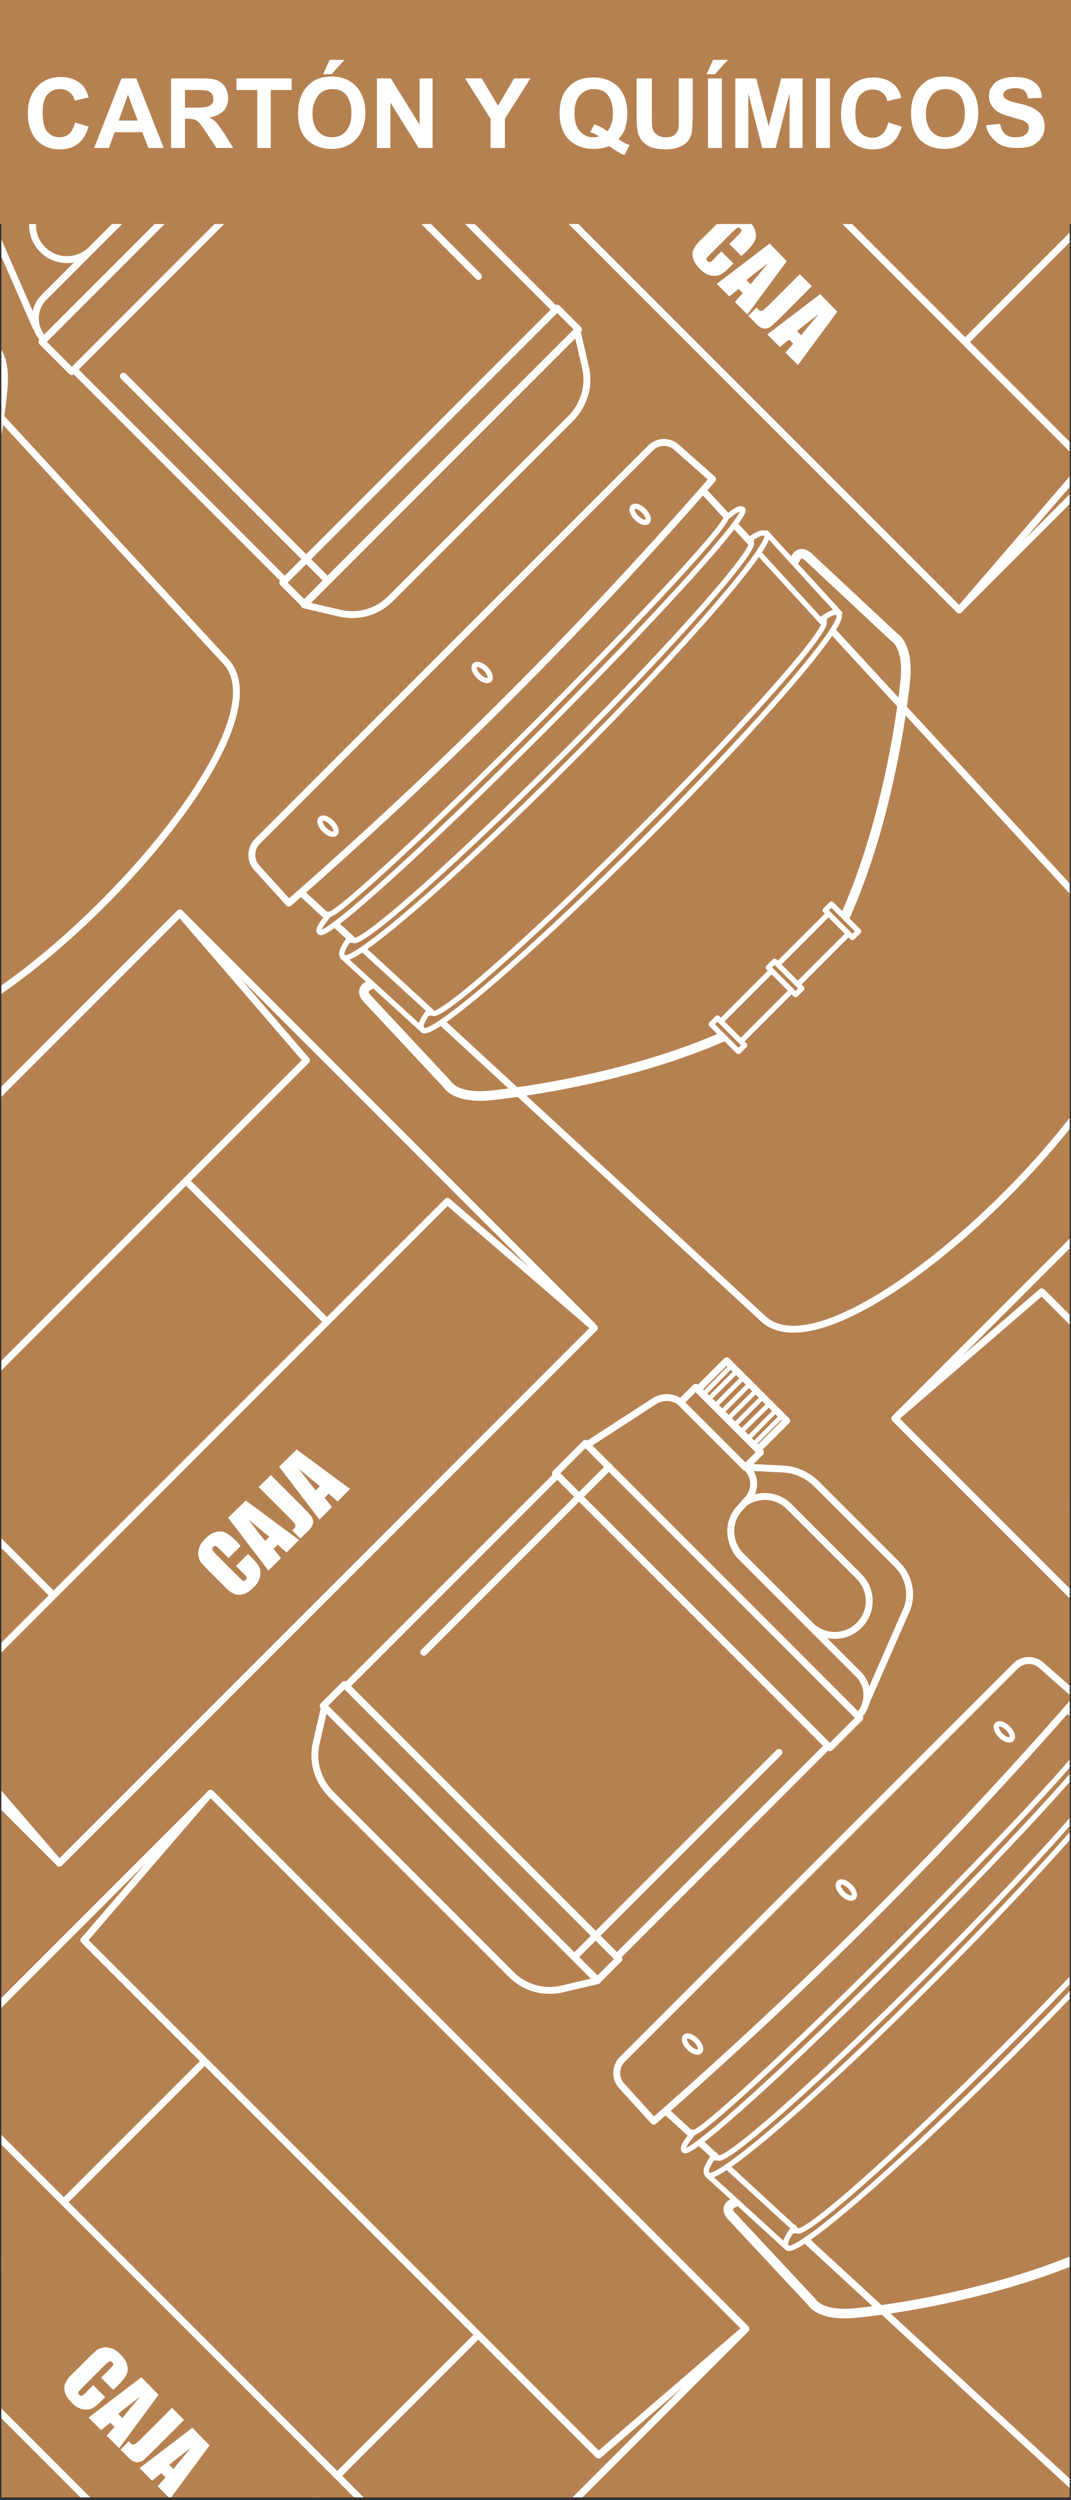 <?xml version="1.0" encoding="utf-8"?>
<!-- Generator: Adobe Illustrator 22.1.0, SVG Export Plug-In . SVG Version: 6.00 Build 0)  -->
<svg version="1.1" id="Capa_1" xmlns="http://www.w3.org/2000/svg" xmlns:xlink="http://www.w3.org/1999/xlink" x="0px" y="0px"
	 viewBox="0 0 231 539" style="enable-background:new 0 0 231 539;" xml:space="preserve">
<rect x="0" y="0" width="231" height="539" fill="#333333" stroke="none"/>
<style type="text/css">
	.st0{clip-path:url(#SVGID_2_);}
	.st1{fill:#B68150;stroke:#EDC7A2;stroke-width:1.683;stroke-linecap:round;stroke-linejoin:round;stroke-miterlimit:10;}
	.st2{fill:#EDC7A2;stroke:#EDC7A2;stroke-width:0.561;stroke-miterlimit:10;}
	.st3{fill:#B68150;stroke:#EDC7A2;stroke-width:2.019;stroke-linecap:round;stroke-linejoin:round;stroke-miterlimit:10;}
	.st4{fill:none;stroke:#EDC7A2;stroke-width:2.019;stroke-linecap:round;stroke-linejoin:round;stroke-miterlimit:10;}
	.st5{fill:#B68150;stroke:#EDC7A2;stroke-width:1.491;stroke-linecap:round;stroke-linejoin:round;stroke-miterlimit:10;}
	.st6{fill:none;stroke:#EDC7A2;stroke-width:1.491;stroke-linecap:round;stroke-linejoin:round;stroke-miterlimit:10;}
	.st7{fill:#EDC7A2;}
	.st8{fill:#B68150;stroke:#EDC7A2;stroke-width:1.492;stroke-linecap:round;stroke-linejoin:round;stroke-miterlimit:10;}
	.st9{fill:none;stroke:#EDC7A2;stroke-width:0.995;stroke-linecap:round;stroke-linejoin:round;stroke-miterlimit:10;}
	.st10{fill:#B68150;stroke:#EDC7A2;stroke-width:1.034;stroke-linecap:round;stroke-linejoin:round;stroke-miterlimit:10;}
	.st11{fill:none;stroke:#EDC7A2;stroke-width:1.034;stroke-linecap:round;stroke-linejoin:round;stroke-miterlimit:10;}
	.st12{fill:none;stroke:#EDC7A2;stroke-width:0.868;stroke-linecap:round;stroke-linejoin:round;stroke-miterlimit:10;}
	.st13{fill:none;stroke:#EDC7A2;stroke-width:0.827;stroke-linecap:round;stroke-linejoin:round;stroke-miterlimit:10;}
	.st14{fill:#B68150;stroke:#EDC7A2;stroke-width:2.037;stroke-linecap:round;stroke-linejoin:round;stroke-miterlimit:10;}
	.st15{fill:#B68150;stroke:#EDC7A2;stroke-width:1.82;stroke-linecap:round;stroke-linejoin:round;stroke-miterlimit:10;}
	.st16{fill:#EDC7A2;stroke:#EDC7A2;stroke-width:0.497;stroke-miterlimit:10;}
	.st17{clip-path:url(#SVGID_4_);}
	.st18{fill:#FFFFFF;stroke:#B68150;stroke-width:1.489;stroke-linecap:round;stroke-linejoin:round;stroke-miterlimit:10;}
	.st19{fill:#B68150;}
	.st20{fill:#FFFFFF;stroke:#B68150;stroke-width:2.034;stroke-linecap:round;stroke-linejoin:round;stroke-miterlimit:10;}
	.st21{fill:none;stroke:#B68150;stroke-width:1.489;stroke-linecap:round;stroke-linejoin:round;stroke-miterlimit:10;}
	.st22{clip-path:url(#SVGID_6_);}
	.st23{fill:#DAB38D;stroke:#B68150;stroke-width:1.936;stroke-linecap:round;stroke-linejoin:round;stroke-miterlimit:10;}
	.st24{fill:none;stroke:#B68150;stroke-width:0.993;stroke-linecap:round;stroke-linejoin:round;stroke-miterlimit:10;}
	.st25{fill:none;stroke:#B68150;stroke-width:1.343;stroke-linecap:round;stroke-linejoin:round;stroke-miterlimit:10;}
	.st26{fill:none;stroke:#B68150;stroke-width:1.23;stroke-linecap:round;stroke-linejoin:round;stroke-miterlimit:10;}
	.st27{fill:#DAB38D;stroke:#B68150;stroke-width:1.343;stroke-linecap:round;stroke-linejoin:round;stroke-miterlimit:10;}
	.st28{fill:none;stroke:#B68150;stroke-width:1.274;stroke-linecap:round;stroke-linejoin:round;stroke-miterlimit:10;}
	.st29{fill:none;stroke:#B68150;stroke-width:2.615;stroke-linecap:round;stroke-linejoin:round;stroke-miterlimit:10;}
	.st30{fill:#DAB38D;stroke:#B68150;stroke-width:1.274;stroke-linecap:round;stroke-linejoin:round;stroke-miterlimit:10;}
	.st31{fill:#DAB38D;stroke:#B68150;stroke-width:1.066;stroke-linecap:round;stroke-linejoin:round;stroke-miterlimit:10;}
	.st32{fill:#DAB38D;stroke:#B68150;stroke-width:1.489;stroke-linecap:round;stroke-linejoin:round;stroke-miterlimit:10;}
	.st33{fill:#DAB38D;stroke:#B68150;stroke-width:0.993;stroke-linecap:round;stroke-linejoin:round;stroke-miterlimit:10;}
	.st34{fill:#DAB38D;stroke:#B68150;stroke-width:1.325;stroke-linecap:round;stroke-linejoin:round;stroke-miterlimit:10;}
	.st35{fill:none;stroke:#B68150;stroke-width:1.033;stroke-linecap:round;stroke-linejoin:round;stroke-miterlimit:10;}
	.st36{fill:#DAB38D;stroke:#B68150;stroke-width:0.993;stroke-linecap:round;stroke-linejoin:round;stroke-miterlimit:10;}
	.st37{fill:#DAB38D;stroke:#B68150;stroke-width:1.241;stroke-linecap:round;stroke-linejoin:round;stroke-miterlimit:10;}
	.st38{clip-path:url(#SVGID_8_);}
	.st39{fill:#70706F;stroke:#DAB38D;stroke-width:1.815;stroke-linecap:round;stroke-linejoin:round;stroke-miterlimit:10;}
	.st40{fill:#70706F;stroke:#DAB38D;stroke-width:1.21;stroke-linecap:round;stroke-linejoin:round;stroke-miterlimit:10;}
	.st41{fill:#70706F;stroke:#DAB38D;stroke-width:1.489;stroke-linecap:round;stroke-linejoin:round;stroke-miterlimit:10;}
	.st42{fill:#70706F;stroke:#DAB38D;stroke-width:1.033;stroke-linecap:round;stroke-linejoin:round;stroke-miterlimit:10;}
	.st43{fill:#70706F;}
	.st44{fill:#DAB38D;}
	.st45{fill:#70706F;stroke:#DAB38D;stroke-width:1.461;stroke-linecap:round;stroke-linejoin:round;stroke-miterlimit:10;}
	.st46{clip-path:url(#SVGID_10_);}
	.st47{fill:#B68150;stroke:#FFFFFF;stroke-width:1.489;stroke-linecap:round;stroke-linejoin:round;stroke-miterlimit:10;}
	.st48{fill:none;stroke:#FFFFFF;stroke-width:1.489;stroke-linecap:round;stroke-linejoin:round;stroke-miterlimit:10;}
	.st49{fill:none;stroke:#FFFFFF;stroke-width:0.993;stroke-linecap:round;stroke-linejoin:round;stroke-miterlimit:10;}
	.st50{fill:#FFFFFF;}
	.st51{fill:#B68150;stroke:#FFFFFF;stroke-width:1.14;stroke-linecap:round;stroke-linejoin:round;stroke-miterlimit:10;}
	.st52{fill:none;stroke:#FFFFFF;stroke-width:2.07;stroke-linecap:round;stroke-linejoin:round;stroke-miterlimit:10;}
	.st53{clip-path:url(#SVGID_12_);}
	.st54{fill:#DAB28C;}
	.st55{fill:#706F6F;}
	.st56{clip-path:url(#SVGID_14_);}
	.st57{clip-path:url(#SVGID_16_);}
	.st58{clip-path:url(#SVGID_18_);}
	.st59{clip-path:url(#SVGID_20_);}
</style>
<g>
	<defs>
		<rect id="SVGID_17_" x="0.3" y="0" width="230.4" height="538.4"/>
	</defs>
	<use xlink:href="#SVGID_17_"  style="overflow:visible;fill:#B5814F;"/>
	<clipPath id="SVGID_2_">
		<use xlink:href="#SVGID_17_"  style="overflow:visible;"/>
	</clipPath>
	<g class="st0">
		<g>
			<path class="st47" d="M25.8,20c-2.8,0.1-5.4,1.3-7.4,3.3L1,40.7c-2.8,2.8-3.4,7-1.7,10.5l8.4,19.2L46,32L33.6,19.6L25.8,20z
				 M34.8,28.2c2.9,2.9,2.9,7.6,0,10.5L19.7,53.8c-2.9,2.9-7.6,2.9-10.5,0l0,0c-2.9-2.9-2.9-7.6,0-10.5l15.1-15.1
				C27.1,25.3,31.9,25.3,34.8,28.2L34.8,28.2z"/>
			
				<rect x="26.6" y="41" transform="matrix(0.707 -0.707 0.707 0.707 -31.904 69.458)" class="st47" width="82.6" height="64.4"/>
			
				<rect x="0" y="42.8" transform="matrix(0.707 -0.707 0.707 0.707 -21.21 43.433)" class="st47" width="83.7" height="9.1"/>
			<path class="st47" d="M53.4,5.5c-2-1.3-4.6-1-6.3,0.7L33.3,19.9c-1.8,1.8-1.8,4.8,0,6.7l1.4,1.6c3.7,3.7,2,8.6,0.1,10.6L9.5,64.1
				c-2.5,2.5-2.5,6.6,0,9.1l0,0L44.7,38l23.2-23.2L53.4,5.5z"/>
			
				<rect x="51.1" y="95.1" transform="matrix(0.707 -0.707 0.707 0.707 -42.363 94.501)" class="st47" width="83.7" height="6.5"/>
			<path class="st47" d="M123.2,90.1l-39,39c-2.9,2.9-7,4-10.9,3.1l-7.7-1.8l58.9-58.9l1.8,7.8C127.2,83.1,126,87.2,123.2,90.1z"/>
			<line class="st48" x1="70.7" y1="125.2" x2="26.6" y2="81.1"/>
			<line class="st48" x1="63.2" y1="19.5" x2="103.2" y2="59.6"/>
			
				<rect x="29.1" y="8.7" transform="matrix(0.707 -0.707 0.707 0.707 3.65 30.833)" class="st47" width="19.8" height="4.6"/>
			<rect x="25.2" y="1.9" transform="matrix(0.707 -0.707 0.707 0.707 5.643 26.153)" class="st47" width="18.3" height="8.7"/>
			<line class="st49" x1="25.9" y1="8.7" x2="32" y2="14.8"/>
			<line class="st49" x1="27.1" y1="7.4" x2="33.3" y2="13.5"/>
			<line class="st49" x1="28.6" y1="6" x2="34.7" y2="12.1"/>
			<line class="st49" x1="30" y1="4.6" x2="36.1" y2="10.7"/>
			<line class="st49" x1="31.4" y1="3.2" x2="37.5" y2="9.3"/>
			<line class="st49" x1="32.8" y1="1.7" x2="38.9" y2="7.9"/>
			<line class="st49" x1="34.2" y1="0.3" x2="40.3" y2="6.5"/>
			<line class="st49" x1="35.6" y1="-1.1" x2="41.7" y2="5"/>
			<line class="st49" x1="36.7" y1="-2.2" x2="42.9" y2="3.9"/>
		</g>
		<g>
			<path class="st47" d="M160.9,316.3l-12.4,12.4l38.3,38.3l8.4-19.2c1.8-3.5,1.1-7.7-1.7-10.5L176.2,320c-2-2-4.6-3.2-7.4-3.3
				L160.9,316.3z M159.7,324.8c2.9-2.9,7.6-2.9,10.5,0l15.1,15.1c2.9,2.9,2.9,7.6,0,10.5h0c-2.9,2.9-7.6,2.9-10.5,0l-15.1-15.1
				C156.9,332.4,156.9,327.7,159.7,324.8L159.7,324.8z"/>
			
				<rect x="85.3" y="337.7" transform="matrix(-0.707 -0.707 0.707 -0.707 -45.38 720.963)" class="st47" width="82.6" height="64.4"/>
			
				<rect x="110.9" y="339.4" transform="matrix(-0.707 -0.707 0.707 -0.707 17.45 695.144)" class="st47" width="83.7" height="9.1"/>
			<path class="st47" d="M141.1,302.1c2-1.3,4.6-1,6.3,0.7l13.8,13.8c1.8,1.8,1.8,4.8,0,6.7l-1.4,1.6c-3.7,3.7-2,8.6-0.1,10.6
				l25.4,25.4c2.5,2.5,2.5,6.6,0,9.1h0l-35.3-35.3l-23.2-23.2L141.1,302.1z"/>
			
				<rect x="59.8" y="391.8" transform="matrix(-0.707 -0.707 0.707 -0.707 -105.84 746.213)" class="st47" width="83.7" height="6.5"/>
			<path class="st47" d="M71.3,386.7l39,39c2.9,2.9,7,4,10.9,3.1l7.7-1.8L70,368l-1.8,7.8C67.3,379.7,68.5,383.8,71.3,386.7z"/>
			<line class="st48" x1="123.9" y1="421.9" x2="168" y2="377.8"/>
			<line class="st48" x1="131.4" y1="316.2" x2="91.4" y2="356.2"/>
			
				<rect x="145.6" y="305.3" transform="matrix(-0.707 -0.707 0.707 -0.707 47.868 635.127)" class="st47" width="19.8" height="4.6"/>
			
				<rect x="151" y="298.6" transform="matrix(-0.707 -0.707 0.707 -0.707 59.167 630.316)" class="st47" width="18.3" height="8.7"/>
			<line class="st49" x1="168.6" y1="305.3" x2="162.5" y2="311.4"/>
			<line class="st49" x1="167.4" y1="304" x2="161.3" y2="310.2"/>
			<line class="st49" x1="166" y1="302.6" x2="159.8" y2="308.7"/>
			<line class="st49" x1="164.5" y1="301.2" x2="158.4" y2="307.3"/>
			<line class="st49" x1="163.1" y1="299.8" x2="157" y2="305.9"/>
			<line class="st49" x1="161.7" y1="298.4" x2="155.6" y2="304.5"/>
			<line class="st49" x1="160.3" y1="297" x2="154.2" y2="303.1"/>
			<line class="st49" x1="158.9" y1="295.6" x2="152.8" y2="301.7"/>
			<line class="st49" x1="157.8" y1="294.4" x2="151.7" y2="300.6"/>
		</g>
		<g>
			
				<rect x="130.7" y="-52.5" transform="matrix(-0.707 0.707 -0.707 -0.707 351.511 -87.498)" class="st47" width="126.4" height="163.2"/>
			
				<rect x="87.6" y="-34.7" transform="matrix(-0.707 0.707 -0.707 -0.707 246.47 -131.628)" class="st47" width="125.8" height="39.9"/>
			
				<rect x="174.8" y="52.5" transform="matrix(-0.707 0.707 -0.707 -0.707 456.99 -44.427)" class="st47" width="125.8" height="39.9"/>
			<polygon class="st47" points="153.6,-41.7 180.9,-73.4 296.3,42 264.6,69.4 			"/>
			<polygon class="st47" points="234.2,99.8 206.9,131.5 91.5,16.1 123.2,-11.3 			"/>
			<g>
				<g>
					<path class="st50" d="M159.9,55.2l-2.6-2.6l1.7-1.7c0.5-0.5,0.8-0.9,0.9-1c0.1-0.2,0-0.4-0.2-0.6c-0.2-0.2-0.4-0.3-0.6-0.2
						c-0.2,0.1-0.6,0.4-1.1,0.9l-4.7,4.7c-0.5,0.5-0.8,0.8-0.9,1c-0.1,0.2,0,0.4,0.2,0.6c0.2,0.2,0.4,0.2,0.6,0.2
						c0.2-0.1,0.6-0.4,1.1-1l1.3-1.3l2.6,2.6l-0.4,0.4c-1,1-1.8,1.7-2.4,2s-1.3,0.3-2.1,0.2c-0.8-0.2-1.6-0.6-2.3-1.4
						c-0.8-0.8-1.3-1.5-1.5-2.3c-0.2-0.8-0.2-1.5,0.2-2.1c0.3-0.7,1-1.5,2-2.4l2.9-2.9c0.7-0.7,1.3-1.2,1.7-1.6
						c0.4-0.3,0.9-0.5,1.5-0.6c0.6-0.1,1.2,0,1.8,0.2c0.6,0.2,1.2,0.6,1.8,1.2c0.8,0.8,1.3,1.5,1.5,2.3c0.2,0.8,0.2,1.5-0.1,2.1
						c-0.3,0.6-0.9,1.4-1.8,2.3L159.9,55.2z"/>
				</g>
				<g>
					<path class="st50" d="M169.7,56.3l-8.5,11.5l-2.7-2.7l1.7-1.9l-0.9-0.9l-2,1.6l-2.7-2.7l11.4-8.7L169.7,56.3z M161.9,61.3
						c1-1.3,2.3-2.8,3.8-4.6c-2.2,1.7-3.8,2.9-4.7,3.7L161.9,61.3z"/>
				</g>
				<g>
					<path class="st50" d="M175.1,61.7l-6.7,6.7c-1,1-1.7,1.6-2,1.9c-0.3,0.3-0.7,0.4-1.1,0.5c-0.4,0.1-0.8,0-1.2-0.2
						c-0.4-0.2-0.9-0.6-1.4-1.2l-1.3-1.3l1.8-1.8c0.1,0.2,0.3,0.3,0.3,0.4c0.2,0.2,0.4,0.3,0.6,0.3c0.2,0,0.4,0,0.5-0.1
						c0.1-0.1,0.4-0.4,0.8-0.7l7.1-7.1L175.1,61.7z"/>
				</g>
				<g>
					<path class="st50" d="M180.6,67.2l-8.5,11.5l-2.7-2.7l1.7-1.9l-0.9-0.9l-2,1.6l-2.7-2.7l11.4-8.7L180.6,67.2z M172.8,72.3
						c1-1.3,2.3-2.8,3.8-4.6c-2.2,1.7-3.8,2.9-4.7,3.7L172.8,72.3z"/>
				</g>
			</g>
		</g>
		<g>
			
				<rect x="-4.8" y="407.4" transform="matrix(-0.707 0.707 -0.707 -0.707 445.515 793.534)" class="st47" width="126.4" height="163.2"/>
			
				<rect x="-47.9" y="425.3" transform="matrix(-0.707 0.707 -0.707 -0.707 340.474 749.405)" class="st47" width="125.8" height="39.9"/>
			
				<rect x="39.3" y="512.5" transform="matrix(-0.707 0.707 -0.707 -0.707 550.994 836.605)" class="st47" width="125.8" height="39.9"/>
			<polygon class="st47" points="18.1,418.3 45.4,386.6 160.8,502 129.1,529.3 			"/>
			<polygon class="st47" points="98.7,559.7 71.4,591.4 -44,476 -12.3,448.7 			"/>
			<g>
				<g>
					<path class="st50" d="M24.4,515.2l-2.6-2.6l1.7-1.7c0.5-0.5,0.8-0.9,0.9-1c0.1-0.2,0-0.4-0.2-0.6c-0.2-0.2-0.4-0.3-0.6-0.2
						s-0.6,0.4-1.1,0.9l-4.7,4.7c-0.5,0.5-0.8,0.8-0.9,1c-0.1,0.2,0,0.4,0.2,0.6c0.2,0.2,0.4,0.2,0.6,0.2c0.2-0.1,0.6-0.4,1.1-1
						l1.3-1.3l2.6,2.6l-0.4,0.4c-1,1-1.8,1.7-2.4,2c-0.6,0.3-1.3,0.3-2.1,0.2c-0.8-0.2-1.6-0.6-2.3-1.4c-0.8-0.8-1.3-1.5-1.5-2.3
						c-0.2-0.8-0.2-1.5,0.2-2.1c0.3-0.7,1-1.5,2-2.4l2.9-2.9c0.7-0.7,1.3-1.2,1.7-1.6c0.4-0.3,0.9-0.5,1.5-0.6
						c0.6-0.1,1.2,0,1.8,0.2c0.6,0.2,1.2,0.6,1.8,1.2c0.8,0.8,1.3,1.5,1.5,2.3c0.2,0.8,0.2,1.5-0.1,2.1c-0.3,0.6-0.9,1.4-1.8,2.3
						L24.4,515.2z"/>
				</g>
				<g>
					<path class="st50" d="M34.2,516.3l-8.5,11.5l-2.7-2.7l1.7-1.9l-0.9-0.9l-2,1.6l-2.7-2.7l11.4-8.7L34.2,516.3z M26.4,521.3
						c1-1.3,2.3-2.8,3.8-4.6c-2.2,1.7-3.8,2.9-4.7,3.7L26.4,521.3z"/>
				</g>
				<g>
					<path class="st50" d="M39.7,521.7l-6.7,6.7c-1,1-1.7,1.6-2,1.9s-0.7,0.4-1.1,0.5c-0.4,0.1-0.8,0-1.2-0.2
						c-0.4-0.2-0.9-0.6-1.4-1.2l-1.3-1.3l1.8-1.8c0.1,0.2,0.3,0.3,0.3,0.4c0.2,0.2,0.4,0.3,0.6,0.3c0.2,0,0.4,0,0.5-0.1
						c0.1-0.1,0.4-0.4,0.8-0.7l7.1-7.1L39.7,521.7z"/>
				</g>
				<g>
					<path class="st50" d="M45.2,527.2l-8.5,11.5l-2.7-2.7l1.7-1.9l-0.9-0.9l-2,1.6l-2.7-2.7l11.4-8.7L45.2,527.2z M37.4,532.3
						c1-1.3,2.3-2.8,3.8-4.6c-2.2,1.7-3.8,2.9-4.7,3.7L37.4,532.3z"/>
				</g>
			</g>
		</g>
		<g>
			
				<rect x="232.2" y="237.2" transform="matrix(-0.707 0.707 -0.707 -0.707 729.692 335.411)" class="st47" width="126.4" height="163.2"/>
			
				<rect x="189.1" y="255.1" transform="matrix(-0.707 0.707 -0.707 -0.707 624.651 291.281)" class="st47" width="125.8" height="39.9"/>
			<polygon class="st47" points="335.7,389.5 308.4,421.2 193,305.8 224.7,278.5 			"/>
		</g>
		<g>
			
				<rect x="-37.5" y="217.7" transform="matrix(0.707 0.707 -0.707 0.707 219.185 69.442)" class="st47" width="126.4" height="163.2"/>
			
				<rect x="-81" y="322.7" transform="matrix(0.707 0.707 -0.707 0.707 237.026 113.133)" class="st47" width="125.8" height="39.9"/>
			
				<rect x="6.2" y="235.5" transform="matrix(0.707 0.707 -0.707 0.707 200.906 25.932)" class="st47" width="125.8" height="39.9"/>
			<polygon class="st47" points="-44.9,339.6 -76.6,312.3 38.8,196.9 66.1,228.6 			"/>
			<polygon class="st47" points="96.5,259 128.2,286.3 12.8,401.7 -14.5,370 			"/>
			<g>
				<g>
					<path class="st50" d="M51.9,333.3l-2.6,2.6l-1.7-1.7c-0.5-0.5-0.9-0.8-1-0.9c-0.2-0.1-0.4,0-0.6,0.2c-0.2,0.2-0.3,0.4-0.2,0.6
						s0.4,0.6,0.9,1.1l4.7,4.7c0.5,0.5,0.8,0.8,1,0.9c0.2,0.1,0.4,0,0.6-0.2c0.2-0.2,0.2-0.4,0.2-0.6c-0.1-0.2-0.4-0.6-1-1.1
						l-1.3-1.3l2.6-2.6l0.4,0.4c1,1,1.7,1.8,2,2.4s0.3,1.3,0.2,2.1c-0.2,0.8-0.6,1.6-1.4,2.3c-0.8,0.8-1.5,1.3-2.3,1.5
						c-0.8,0.2-1.5,0.2-2.1-0.2c-0.7-0.3-1.5-1-2.4-2l-2.9-2.9c-0.7-0.7-1.2-1.3-1.6-1.7c-0.3-0.4-0.5-0.9-0.6-1.5
						c-0.1-0.6,0-1.2,0.2-1.8c0.2-0.6,0.6-1.2,1.2-1.8c0.8-0.8,1.5-1.3,2.3-1.5c0.8-0.2,1.5-0.2,2.1,0.1c0.6,0.3,1.4,0.9,2.3,1.8
						L51.9,333.3z"/>
				</g>
				<g>
					<path class="st50" d="M53,323.5l11.5,8.5l-2.7,2.7l-1.9-1.7l-0.9,0.9l1.6,2l-2.7,2.7l-8.7-11.4L53,323.5z M58.1,331.3
						c-1.3-1-2.8-2.3-4.6-3.8c1.7,2.2,2.9,3.8,3.7,4.7L58.1,331.3z"/>
				</g>
				<g>
					<path class="st50" d="M58.4,318l6.7,6.7c1,1,1.6,1.7,1.9,2c0.3,0.3,0.4,0.7,0.5,1.1c0.1,0.4,0,0.8-0.2,1.2
						c-0.2,0.4-0.6,0.9-1.2,1.4l-1.3,1.3l-1.8-1.8c0.2-0.1,0.3-0.3,0.4-0.3c0.2-0.2,0.3-0.4,0.3-0.6c0-0.2,0-0.4-0.1-0.5
						c-0.1-0.1-0.4-0.4-0.7-0.8l-7.1-7.1L58.4,318z"/>
				</g>
				<g>
					<path class="st50" d="M64,312.5l11.5,8.5l-2.7,2.7l-1.9-1.7l-0.9,0.9l1.6,2l-2.7,2.7l-8.7-11.4L64,312.5z M69,320.4
						c-1.3-1-2.8-2.3-4.6-3.8c1.7,2.2,2.9,3.8,3.7,4.7L69,320.4z"/>
				</g>
			</g>
		</g>
		<g>
			<path class="st47" d="M243.3,205.2c17.4,17.4-61.5,96.2-78.9,78.9l-99.6-91.8l86.7-86.7L243.3,205.2z"/>
			<g>
				<path class="st51" d="M157,111.3c0.6-0.4-0.5,0-0.4,0.1c1,1-17.5,21-41.1,44.6c-23.7,23.7-43.7,42.1-44.6,41.1
					c-0.2-0.2-0.8,1.1,0.1,0c-2.6,3.2-2.3,3.6-2,3.9c1.3,1.3,22.7-18.1,47.9-43.3c25.2-25.2,44.6-46.6,43.3-47.9
					C159.7,109.6,159.3,109.5,157,111.3z"/>
			</g>
			<g>
				<path class="st47" d="M153.7,103.3c-28.3,32.5-58.8,62.9-91.4,91.4l-6.9-7.6c-1.5-1.6-1.4-4.2,0.1-5.7l84.8-84.8
					c1.6-1.6,4.1-1.6,5.7-0.1L153.7,103.3z"/>
				
					<ellipse transform="matrix(0.707 -0.707 0.707 0.707 -72.049 115.991)" class="st51" cx="104" cy="145" rx="1.1" ry="2.2"/>
				
					<ellipse transform="matrix(0.707 -0.707 0.707 0.707 -105.218 102.252)" class="st51" cx="70.8" cy="178.1" rx="1.1" ry="2.2"/>
				
					<ellipse transform="matrix(0.707 -0.707 0.707 0.707 -37.966 130.109)" class="st51" cx="138.1" cy="110.9" rx="1.1" ry="2.2"/>
			</g>
			<path class="st52" d="M171.5,120.6c0,0,0.9-2.6,3.2-0.2l18.2,17c0,0,3,1.6,2.4,8.9c-0.7,7.2-4.1,32.4-13.9,53.2"/>
			<path class="st52" d="M79.7,212.4c0,0-2.6,0.9-0.2,3.2l17,18.2c0,0,1.6,3,8.9,2.4c7.2-0.7,32.4-4.1,53.2-13.9"/>
			<g>
				
					<rect x="151" y="207.7" transform="matrix(0.707 -0.707 0.707 0.707 -99.445 181.44)" class="st51" width="36.6" height="6.1"/>
				
					<rect x="156.1" y="218.9" transform="matrix(0.707 -0.707 0.707 0.707 -111.723 176.419)" class="st51" width="1.9" height="8.3"/>
				
					<rect x="180.7" y="194.4" transform="matrix(0.707 -0.707 0.707 0.707 -87.213 186.572)" class="st51" width="1.9" height="8.3"/>
				
					<rect x="168.4" y="206.7" transform="matrix(0.707 -0.707 0.707 0.707 -99.468 181.496)" class="st51" width="1.9" height="8.3"/>
			</g>
			<polygon class="st51" points="91.2,222.1 94.1,219.2 76.3,202.9 73.9,206.3 			"/>
			<polygon class="st51" points="181.1,132.2 178.2,135.1 161.9,117.3 165.3,114.9 			"/>
			<g>
				<path class="st51" d="M161.8,116.2c0.6-0.3,0.1,0.6,0.2,0.7c1.4,1.4-16.6,21.8-40.3,45.5c-23.7,23.7-44,41.7-45.5,40.3
					c-0.2-0.2-1.4,0.5-0.6-0.7c-2.4,3.3-2,3.9-1.5,4.4c1.8,1.8,23.8-17.1,48.9-42.3c25.2-25.2,44.1-47.1,42.3-48.9
					C164.8,114.8,164.3,114.5,161.8,116.2z"/>
			</g>
			<g>
				<path class="st51" d="M177.5,133.3c0.6-0.3,0.1,0.6,0.2,0.7c1.4,1.4-16.3,21.5-39.6,44.8c-23.3,23.3-43.4,41.1-44.8,39.6
					c-0.2-0.2-1.4,0.5-0.6-0.7c-2.4,3.2-2,3.8-1.5,4.4c1.8,1.8,23.4-16.8,48.2-41.5c24.8-24.8,43.4-46.4,41.5-48.2
					C180.5,131.9,179.9,131.6,177.5,133.3z"/>
			</g>
		</g>
		<g>
			<path class="st47" d="M48.5,142.4c17.4,17.4-61.5,96.2-78.9,78.9l-99.6-91.8l86.7-86.7L48.5,142.4z"/>
			<path class="st52" d="M-23.2,57.8c0,0,0.9-2.6,3.2-0.2l18.2,17c0,0,3,1.6,2.4,8.9s-4.1,32.4-13.9,53.2"/>
		</g>
		<g>
			<path class="st47" d="M321.9,467.8c17.4,17.4-61.5,96.2-78.9,78.9l-99.6-91.8l86.7-86.7L321.9,467.8z"/>
			<g>
				<path class="st51" d="M235.6,373.9c0.6-0.4-0.5,0-0.4,0.1c1,1-17.5,21-41.1,44.6c-23.7,23.7-43.7,42.1-44.6,41.1
					c-0.2-0.2-0.8,1.1,0.1,0c-2.6,3.2-2.3,3.6-2,3.9c1.3,1.3,22.7-18.1,47.9-43.3c25.2-25.2,44.6-46.6,43.3-47.9
					C238.3,372.2,237.9,372.1,235.6,373.9z"/>
			</g>
			<g>
				<path class="st47" d="M232.4,365.9c-28.3,32.5-58.8,62.9-91.4,91.4l-6.9-7.6c-1.5-1.6-1.4-4.2,0.1-5.7l84.8-84.8
					c1.6-1.6,4.1-1.6,5.7-0.1L232.4,365.9z"/>
				
					<ellipse transform="matrix(0.707 -0.707 0.707 0.707 -234.666 248.466)" class="st51" cx="182.6" cy="407.5" rx="1.1" ry="2.2"/>
				
					<ellipse transform="matrix(0.707 -0.707 0.707 0.707 -267.835 234.728)" class="st51" cx="149.4" cy="440.7" rx="1.1" ry="2.2"/>
				
					<ellipse transform="matrix(0.707 -0.707 0.707 0.707 -200.583 262.584)" class="st51" cx="216.7" cy="373.4" rx="1.1" ry="2.2"/>
			</g>
			<path class="st52" d="M158.3,474.9c0,0-2.6,0.9-0.2,3.2l17,18.2c0,0,1.6,3,8.9,2.4s32.4-4.1,53.2-13.9"/>
			<polygon class="st51" points="169.8,484.6 172.7,481.7 154.9,465.4 152.5,468.8 			"/>
			<g>
				<path class="st51" d="M240.4,378.7c0.6-0.3,0.1,0.6,0.2,0.7c1.4,1.4-16.6,21.8-40.3,45.5c-23.7,23.7-44,41.7-45.5,40.3
					c-0.2-0.2-1.4,0.5-0.6-0.7c-2.4,3.3-2,3.9-1.5,4.4c1.8,1.8,23.8-17.1,48.9-42.3c25.2-25.2,44.1-47.1,42.3-48.9
					C243.4,377.3,242.9,377,240.4,378.7z"/>
			</g>
			<g>
				<path class="st51" d="M256.1,395.8c0.6-0.3,0.1,0.6,0.2,0.7c1.4,1.4-16.3,21.5-39.6,44.8c-23.3,23.3-43.4,41.1-44.8,39.6
					c-0.2-0.2-1.4,0.5-0.6-0.7c-2.4,3.2-2,3.8-1.5,4.4c1.8,1.8,23.4-16.8,48.2-41.5c24.8-24.8,43.4-46.4,41.5-48.2
					C259.1,394.4,258.5,394.2,256.1,395.8z"/>
			</g>
		</g>
	</g>
</g>
<rect x="-0.4" class="st19" width="231.8" height="48.3"/>
<g>
	<path class="st50" d="M16.2,26.4l2.9,0.9c-0.5,1.6-1.2,2.9-2.3,3.7c-1,0.8-2.4,1.2-4,1.2c-2,0-3.6-0.7-4.9-2
		C6.7,28.8,6,26.9,6,24.5C6,22,6.7,20.1,8,18.7c1.3-1.4,3-2.1,5.1-2.1c1.8,0,3.3,0.5,4.5,1.6c0.7,0.6,1.2,1.6,1.5,2.8l-3,0.7
		c-0.2-0.8-0.5-1.4-1.1-1.8c-0.6-0.5-1.2-0.7-2.1-0.7c-1.1,0-2,0.4-2.7,1.2c-0.7,0.8-1,2.1-1,3.9c0,1.9,0.3,3.3,1,4.1
		s1.6,1.2,2.7,1.2c0.8,0,1.5-0.3,2.1-0.8C15.5,28.3,15.9,27.5,16.2,26.4z"/>
	<path class="st50" d="M35.3,31.9H32l-1.3-3.4h-6l-1.2,3.4h-3.2l5.9-15h3.2L35.3,31.9z M29.7,26l-2.1-5.6l-2,5.6H29.7z"/>
	<path class="st50" d="M36.9,31.9v-15h6.4c1.6,0,2.8,0.1,3.5,0.4c0.7,0.3,1.3,0.8,1.7,1.4s0.7,1.5,0.7,2.4c0,1.1-0.3,2.1-1,2.8
		s-1.7,1.2-3,1.4c0.7,0.4,1.2,0.8,1.6,1.3s1,1.3,1.7,2.4l1.8,2.9h-3.6l-2.2-3.3c-0.8-1.2-1.3-1.9-1.6-2.2s-0.6-0.5-0.9-0.6
		c-0.3-0.1-0.8-0.2-1.5-0.2h-0.6v6.3H36.9z M39.9,23.2h2.2c1.5,0,2.4-0.1,2.7-0.2c0.4-0.1,0.6-0.3,0.9-0.6s0.3-0.7,0.3-1.1
		c0-0.5-0.1-0.9-0.4-1.2c-0.3-0.3-0.7-0.5-1.1-0.6c-0.2,0-1-0.1-2.2-0.1h-2.4V23.2z"/>
	<path class="st50" d="M55.5,31.9V19.4H51v-2.5h11.9v2.5h-4.5v12.5H55.5z"/>
	<path class="st50" d="M64.3,24.5c0-1.5,0.2-2.8,0.7-3.9c0.3-0.8,0.8-1.5,1.4-2.1s1.2-1.1,1.9-1.4c0.9-0.4,2-0.6,3.2-0.6
		c2.2,0,4,0.7,5.3,2.1s2,3.3,2,5.7c0,2.4-0.7,4.3-2,5.7c-1.3,1.4-3.1,2.1-5.3,2.1c-2.2,0-4-0.7-5.3-2C64.9,28.8,64.3,26.9,64.3,24.5
		z M67.4,24.4c0,1.7,0.4,3,1.2,3.9c0.8,0.9,1.8,1.3,3,1.3c1.2,0,2.2-0.4,3-1.3c0.8-0.9,1.2-2.2,1.2-3.9c0-1.7-0.4-3-1.1-3.9
		s-1.8-1.3-3-1.3c-1.2,0-2.3,0.4-3,1.3S67.4,22.7,67.4,24.4z M69.7,16l1.4-3.1h3.2L71.5,16H69.7z"/>
	<path class="st50" d="M81.3,31.9v-15h3l6.2,10v-10h2.8v15h-3l-6.1-9.8v9.8H81.3z"/>
	<path class="st50" d="M105.8,31.9v-6.3l-5.5-8.7h3.6l3.5,5.9l3.5-5.9h3.5l-5.5,8.7v6.3H105.8z"/>
	<path class="st50" d="M133.4,30c0.7,0.5,1.6,1,2.4,1.3l-1.1,2.1c-0.5-0.1-0.9-0.3-1.3-0.6c-0.1,0-0.8-0.5-2-1.3
		c-1,0.4-2.1,0.6-3.3,0.6c-2.3,0-4.1-0.7-5.4-2s-2-3.3-2-5.7c0-2.5,0.7-4.4,2-5.7c1.3-1.4,3.1-2,5.3-2c2.2,0,4,0.7,5.3,2
		c1.3,1.4,2,3.3,2,5.7c0,1.3-0.2,2.4-0.5,3.4C134.5,28.6,134,29.3,133.4,30z M131,28.3c0.4-0.5,0.7-1,0.9-1.7
		c0.2-0.6,0.3-1.4,0.3-2.2c0-1.7-0.4-3-1.1-3.9s-1.8-1.3-3-1.3s-2.2,0.4-3,1.3c-0.8,0.9-1.2,2.2-1.2,3.9c0,1.8,0.4,3.1,1.2,3.9
		c0.8,0.9,1.7,1.3,2.9,1.3c0.4,0,0.9-0.1,1.2-0.2c-0.6-0.4-1.2-0.7-1.9-0.9l0.9-1.7C129.1,27.1,130.1,27.6,131,28.3z"/>
	<path class="st50" d="M137.6,16.9h3V25c0,1.3,0,2.1,0.1,2.5c0.1,0.6,0.4,1.1,0.9,1.5c0.5,0.4,1.2,0.6,2,0.6c0.9,0,1.5-0.2,1.9-0.5
		c0.4-0.4,0.7-0.8,0.8-1.3s0.1-1.4,0.1-2.6v-8.3h3v7.9c0,1.8-0.1,3.1-0.2,3.8s-0.5,1.4-0.9,1.9s-1,0.9-1.8,1.2
		c-0.7,0.3-1.7,0.5-2.9,0.5c-1.4,0-2.5-0.2-3.3-0.5c-0.7-0.3-1.3-0.8-1.8-1.3c-0.4-0.5-0.7-1.1-0.9-1.7c-0.2-0.9-0.3-2.1-0.3-3.8
		V16.9z"/>
	<path class="st50" d="M152.4,16l1.4-3.1h3.2l-2.8,3.1H152.4z M152.7,31.9v-15h3v15H152.7z"/>
	<path class="st50" d="M158.6,31.9v-15h4.5l2.7,10.3l2.7-10.3h4.6v15h-2.8V20.1l-3,11.8h-2.9l-3-11.8v11.8H158.6z"/>
	<path class="st50" d="M176,31.9v-15h3v15H176z"/>
	<path class="st50" d="M191.6,26.4l2.9,0.9c-0.5,1.6-1.2,2.9-2.3,3.7c-1,0.8-2.4,1.2-4,1.2c-2,0-3.6-0.7-4.9-2
		c-1.3-1.4-1.9-3.2-1.9-5.6c0-2.5,0.6-4.4,1.9-5.8c1.3-1.4,3-2.1,5.1-2.1c1.8,0,3.3,0.5,4.5,1.6c0.7,0.6,1.2,1.6,1.5,2.8l-3,0.7
		c-0.2-0.8-0.5-1.4-1.1-1.8c-0.6-0.5-1.2-0.7-2.1-0.7c-1.1,0-2,0.4-2.7,1.2c-0.7,0.8-1,2.1-1,3.9c0,1.9,0.3,3.3,1,4.1
		s1.6,1.2,2.7,1.2c0.8,0,1.5-0.3,2.1-0.8C190.9,28.3,191.3,27.5,191.6,26.4z"/>
	<path class="st50" d="M196.5,24.5c0-1.5,0.2-2.8,0.7-3.9c0.3-0.8,0.8-1.5,1.4-2.1c0.6-0.6,1.2-1.1,1.9-1.4c0.9-0.4,2-0.6,3.2-0.6
		c2.2,0,4,0.7,5.3,2.1c1.3,1.4,2,3.3,2,5.7c0,2.4-0.7,4.3-2,5.7c-1.3,1.4-3.1,2.1-5.3,2.1c-2.2,0-4-0.7-5.3-2
		C197.2,28.8,196.5,26.9,196.5,24.5z M199.7,24.4c0,1.7,0.4,3,1.2,3.9s1.8,1.3,3,1.3s2.2-0.4,3-1.3c0.8-0.9,1.2-2.2,1.2-3.9
		c0-1.7-0.4-3-1.1-3.9c-0.8-0.8-1.8-1.3-3-1.3s-2.3,0.4-3,1.3S199.7,22.7,199.7,24.4z"/>
	<path class="st50" d="M212.7,27l3-0.3c0.2,1,0.5,1.7,1.1,2.2c0.5,0.5,1.3,0.7,2.2,0.7c1,0,1.7-0.2,2.2-0.6c0.5-0.4,0.7-0.9,0.7-1.5
		c0-0.4-0.1-0.7-0.3-0.9c-0.2-0.2-0.6-0.5-1.1-0.7c-0.4-0.1-1.2-0.3-2.4-0.7c-1.6-0.4-2.8-0.9-3.4-1.5c-0.9-0.8-1.4-1.8-1.4-3
		c0-0.8,0.2-1.5,0.7-2.1c0.4-0.7,1.1-1.2,1.9-1.5c0.8-0.3,1.8-0.5,3-0.5c1.9,0,3.3,0.4,4.3,1.2c1,0.8,1.5,1.9,1.5,3.3l-3,0.1
		c-0.1-0.8-0.4-1.3-0.8-1.7c-0.4-0.3-1.1-0.5-1.9-0.5c-0.9,0-1.6,0.2-2.1,0.5c-0.3,0.2-0.5,0.5-0.5,0.9c0,0.4,0.2,0.7,0.5,0.9
		c0.4,0.3,1.3,0.7,2.8,1s2.6,0.7,3.3,1.1c0.7,0.4,1.3,0.9,1.7,1.5c0.4,0.6,0.6,1.4,0.6,2.4c0,0.9-0.2,1.7-0.7,2.4s-1.2,1.3-2,1.7
		c-0.9,0.4-2,0.5-3.3,0.5c-1.9,0-3.4-0.4-4.4-1.3S212.9,28.7,212.7,27z"/>
</g>
</svg>
